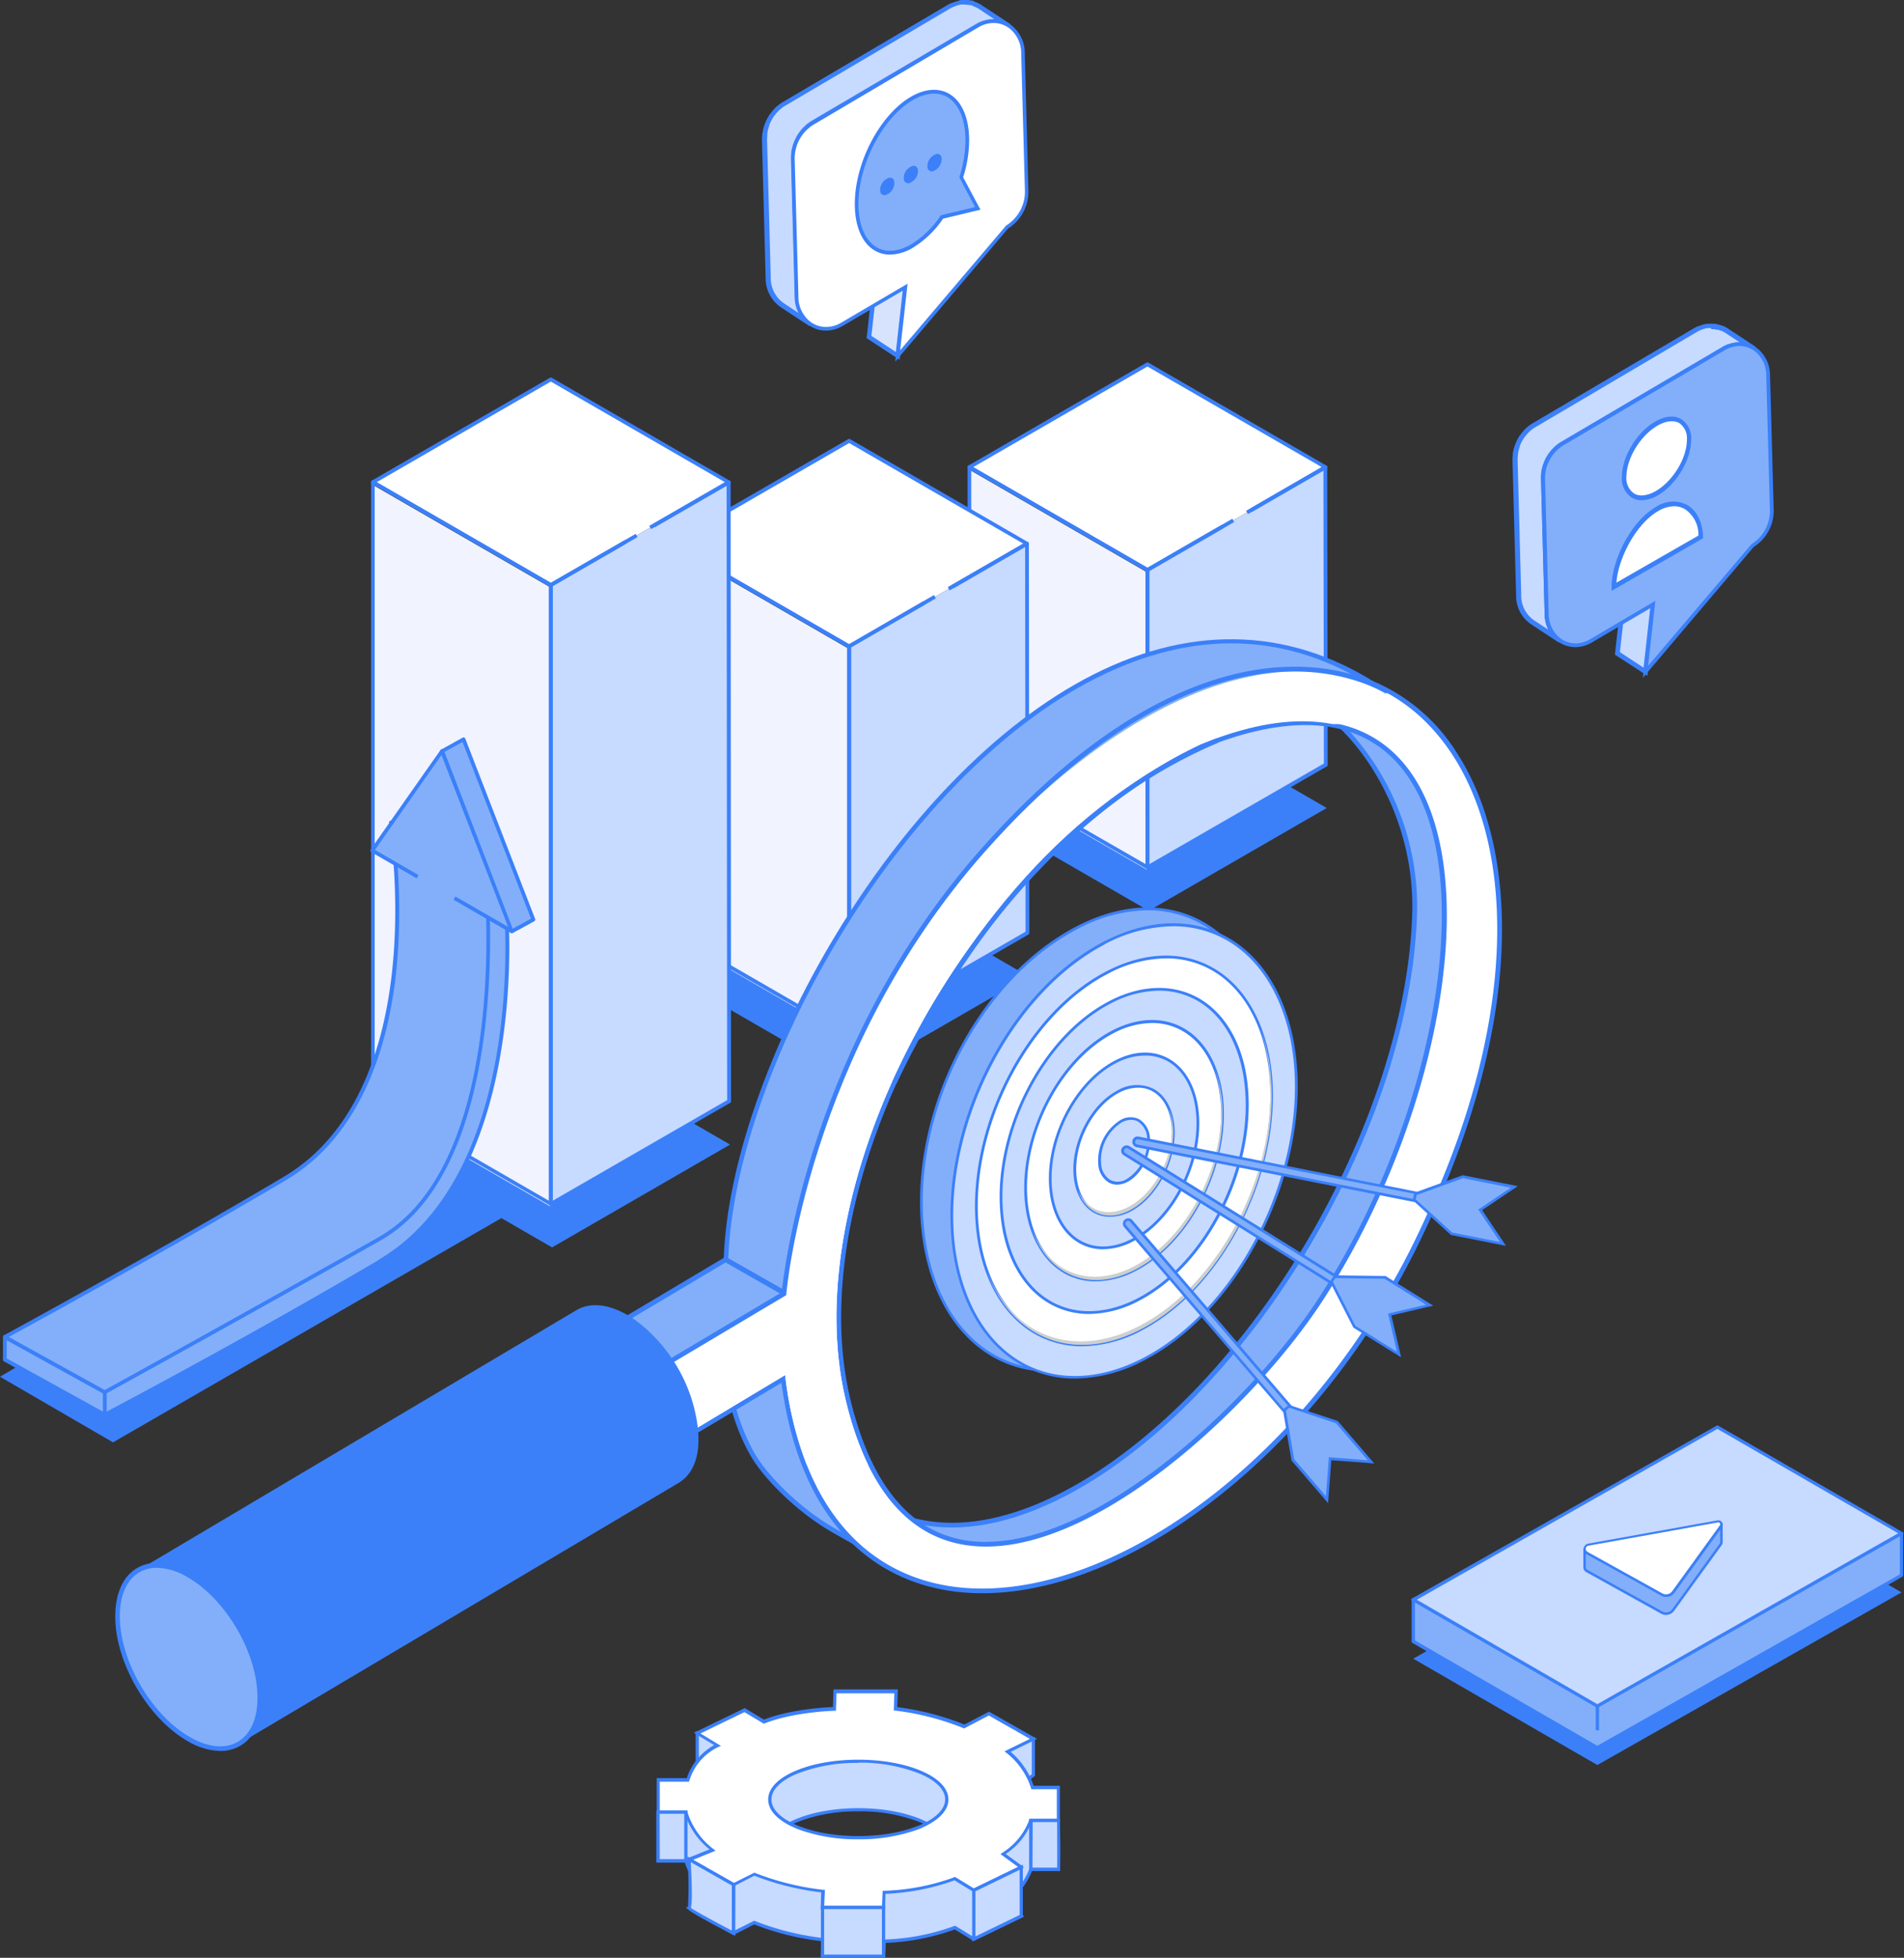<svg xmlns="http://www.w3.org/2000/svg" viewBox="0 0 366.58 376.81"><rect x="0" y="0" width="366.58" height="376.81" fill="#333333" stroke="none"/><defs><style>.cls-1{isolation:isolate;}.cls-2{fill:#c7daff;}.cls-3{fill:#3b80f9;}.cls-4{fill:#fff;}.cls-5{fill:#83affa;}.cls-6{fill:#d7e3fd;}.cls-7{fill:#f1f3ff;}.cls-8{mix-blend-mode:multiply;}.cls-9{fill:#cccfd0;}</style></defs><g class="cls-1"><g id="Слой_2" data-name="Слой 2"><g id="Layer_1" data-name="Layer 1"><path class="cls-2" d="M131.5,348.31l-4.78,3.58v6.24l5.33,0a14.54,14.54,0,0,0,5.12,7.27l-4.48,1.8,8.56,4.86,4-2a52.39,52.39,0,0,0,13.25,3.28l-.11,3.18h11.75l.13-2.9A43.37,43.37,0,0,0,183.86,371l3.62,2.22,9.14-4.44-3.46-2.52a13.06,13.06,0,0,0,5.29-6.47h5.33v-6.34l-4.62-3c-.47-1.74-2.38-1.71-5.18-3.91l5-2.44-8.57-4.87-4.73,2.47a51.31,51.31,0,0,0-13.26-3.42l.12-3.37H160.75l-.11,3.37s-7.9.2-13.61,2.48l-3.69-2.21-9.13,4.44,3.9,2.36C136.68,345.85,132.63,344.51,131.5,348.31Zm21.71,2.16c6.64-2.88,17.43-2.88,24.09,0s6.65,7.53,0,10.39c-.26.12-.52.23-.79.33-6.44,2.45-16.13,2.45-22.56,0a6.74,6.74,0,0,1-.74-.3C146.55,358,146.55,353.34,153.21,350.47Z"/><path class="cls-3" d="M170.41,376.81H158l.11-3.22a51.61,51.61,0,0,1-12.91-3.21l-4,2.06L132,367.17l4.6-1.85a14.83,14.83,0,0,1-4.76-6.85l-5.4,0v-6.71l4.83-3.61c.9-2.87,3.49-2.93,5.21-3,.29,0,.56,0,.8,0l-3.69-2.23,9.8-4.77,3.69,2.22c5.07-2,11.79-2.37,13.29-2.43l.11-3.39h12.39l-.12,3.41a52.31,52.31,0,0,1,12.93,3.35l4.74-2.48,9.24,5.25-5.06,2.48a19.28,19.28,0,0,0,2.51,1.52c1.16.61,2,1.06,2.34,2.13l4.67,3.08v6.81h-5.43a13,13,0,0,1-5,6.17l3.53,2.56-9.75,4.74-3.64-2.22a44.49,44.49,0,0,1-13.29,2.59Zm-11.73-.62h11.13l.13-2.9h.3a42.86,42.86,0,0,0,13.5-2.61l.14-.06,3.62,2.21L196,368.7l-3.39-2.47L193,366a12.76,12.76,0,0,0,5.18-6.33l.08-.2h5.23v-5.86l-4.58-3,0-.12c-.24-.9-.93-1.26-2.07-1.86a19.15,19.15,0,0,1-3-1.88l-.39-.31,4.89-2.4-7.91-4.5-4.7,2.46-.14-.06a51.47,51.47,0,0,0-13.18-3.39l-.28,0,.11-3.33H161.06l-.12,3.36h-.3c-.07,0-7.85.2-13.5,2.46l-.14,0-3.67-2.2L134.86,343l3.95,2.39-.58.23a5.57,5.57,0,0,1-1.77.21c-1.74,0-3.91.08-4.66,2.62l0,.1L127,352v5.78l5.26,0,.06.23a14.31,14.31,0,0,0,5,7.11l.41.33-4.37,1.76,7.85,4.46,4-2,.13.05A51.88,51.88,0,0,0,158.5,373l.29,0Zm6.58-12.86a32.8,32.8,0,0,1-11.42-1.87c-.25-.09-.51-.2-.76-.31-3.34-1.44-5.18-3.39-5.18-5.48s1.84-4.05,5.18-5.48c6.71-2.91,17.63-2.91,24.35,0,3.33,1.43,5.17,3.38,5.17,5.48s-1.84,4-5.17,5.48c-.27.12-.54.23-.82.33A33,33,0,0,1,165.26,363.33Zm0-14.71a31.18,31.18,0,0,0-11.92,2.14h0c-3.1,1.33-4.8,3.08-4.8,4.91s1.7,3.57,4.8,4.91c.24.1.48.21.72.29,6.36,2.45,16,2.45,22.35,0,.26-.09.52-.2.78-.31,3.09-1.34,4.79-3.08,4.79-4.91s-1.7-3.58-4.79-4.91A31.23,31.23,0,0,0,165.25,348.62Z"/><polygon class="cls-2" points="198.96 334.65 198.96 341.63 197.25 342.92 190.73 338.79 192.05 334.98 198.96 334.65 198.96 334.65"/><path class="cls-3" d="M197.27,343.3l-6.92-4.38,1.48-4.24,7.44-.36v7.47Zm-6.17-4.64,6.14,3.88,1.41-1.06V335l-6.37.31Z"/><polygon class="cls-2" points="134.24 333.54 134.24 340.52 135.95 341.82 142.48 337.68 141.15 333.87 134.24 333.54 134.24 333.54"/><path class="cls-3" d="M135.93,342.2l-2-1.52v-7.47l7.45.36,1.47,4.24Zm-1.38-1.83,1.41,1.07,6.14-3.89-1.17-3.38-6.38-.3Z"/><path class="cls-4" d="M132.43,342.53l-5.71,0v6.24l5.33,0a14.54,14.54,0,0,0,5.12,7.27l-4.48,1.8,8.56,4.87,4-2a52.39,52.39,0,0,0,13.25,3.28l-.11,3.18h11.75l.13-2.9a43.37,43.37,0,0,0,13.62-2.63l3.62,2.22,9.14-4.44-3.46-2.52a13.06,13.06,0,0,0,5.29-6.47h5.33v-6.33l-5,0a14.32,14.32,0,0,0-4.82-6.92l5-2.44-8.57-4.87-4.73,2.47a51.31,51.31,0,0,0-13.26-3.42l.12-3.37H160.75l-.11,3.37s-7.9.2-13.61,2.48l-3.69-2.21-9.13,4.43,3.9,2.37A10.94,10.94,0,0,0,132.43,342.53Zm20.78-1.44c6.64-2.87,17.43-2.87,24.09,0s6.65,7.53,0,10.4c-.26.11-.52.22-.79.31-6.44,2.46-16.13,2.46-22.56,0-.25-.09-.5-.2-.74-.3C146.55,348.62,146.55,344,153.21,341.09Z"/><path class="cls-3" d="M170.41,367.43H158l.11-3.22A51.61,51.61,0,0,1,145.24,361l-4,2.06L132,357.79l4.6-1.85a14.83,14.83,0,0,1-4.76-6.85l-5.4,0v-6.87l5.79,0a11.34,11.34,0,0,1,5.26-6.35l-3.9-2.36,9.8-4.76,3.69,2.22c5.07-2,11.79-2.37,13.29-2.43l.11-3.39h12.39l-.12,3.41a52.52,52.52,0,0,1,12.93,3.35l4.74-2.48,9.24,5.25-5.07,2.49A14.48,14.48,0,0,1,199,343.7l5.06,0v6.95h-5.43a13,13,0,0,1-5,6.17l3.53,2.57-9.75,4.73-3.64-2.22a44.42,44.42,0,0,1-13.29,2.59Zm-11.73-.62h11.13l.13-2.9h.3a43.15,43.15,0,0,0,13.5-2.61l.14-.06,3.62,2.21,8.51-4.13-3.39-2.47.36-.25a12.76,12.76,0,0,0,5.18-6.33l.08-.2h5.23v-5.71l-4.91,0-.06-.23a14.11,14.11,0,0,0-4.71-6.75l-.39-.31,4.89-2.4-7.91-4.5-4.7,2.46-.14,0a51,51,0,0,0-13.18-3.4l-.28,0,.11-3.33H161.06l-.12,3.36h-.3c-.07,0-7.85.21-13.5,2.46l-.14,0-3.67-2.2-8.47,4.11,3.95,2.4-.58.23a10.63,10.63,0,0,0-5.5,6.43l-.07.22-5.63,0v5.62l5.26,0,.06.23a14.31,14.31,0,0,0,5,7.11l.41.33-4.37,1.76,7.85,4.46,4-2,.13.05a51.88,51.88,0,0,0,13.16,3.26l.29,0ZM165.25,354a32.78,32.78,0,0,1-11.41-1.87c-.25-.09-.51-.2-.76-.31-3.34-1.44-5.18-3.38-5.18-5.48s1.84-4.05,5.18-5.48h0c6.71-2.91,17.63-2.91,24.35,0,3.33,1.43,5.17,3.38,5.17,5.48s-1.84,4-5.17,5.48c-.27.12-.54.23-.82.33A33,33,0,0,1,165.25,354Zm0-14.7a31.18,31.18,0,0,0-11.92,2.13h0c-3.1,1.33-4.8,3.08-4.8,4.91s1.7,3.58,4.8,4.91c.24.1.48.21.72.29,6.37,2.45,16,2.45,22.35,0,.27-.09.52-.2.78-.31,3.09-1.33,4.79-3.08,4.79-4.91s-1.7-3.58-4.79-4.91A31.23,31.23,0,0,0,165.25,339.25Z"/><polygon class="cls-2" points="170.11 367.12 170.11 376.5 158.36 376.5 158.36 367.12 170.11 367.12 170.11 367.12"/><path class="cls-3" d="M170.42,376.81H158.05v-10h12.37Zm-11.75-.62H169.8v-8.76H158.67Z"/><polygon class="cls-2" points="126.72 348.75 126.72 358.13 132.05 358.13 132.05 348.77 126.72 348.75 126.72 348.75"/><path class="cls-3" d="M132.36,358.44h-6v-10l6,0Zm-5.33-.62h4.71v-8.74H127Z"/><path class="cls-2" d="M141.25,362.71v9.37s-9-4.68-8.56-4.86,0-9.38,0-9.38l8.56,4.87Z"/><path class="cls-3" d="M141.56,372.6l-.45-.24c-8.78-4.56-8.76-4.89-8.75-5.14V367l.1,0a74.07,74.07,0,0,0-.09-9.12l0-.57,9.21,5.23ZM133,367.18c.76.59,5,2.87,7.9,4.39v-8.68l-7.91-4.5C133.32,364.61,133.21,366.54,133,367.18Zm-.47-.25h0Z"/><polygon class="cls-2" points="187.48 363.81 187.48 373.19 196.62 368.75 196.62 359.37 187.48 363.81 187.48 363.81"/><path class="cls-3" d="M187.17,373.69V363.61l9.76-4.74V369Zm.63-9.69v8.69l8.51-4.13v-8.69Z"/><path class="cls-2" d="M203.78,350.38s.15,9.38,0,9.38h-5.33v-9.38Z"/><path class="cls-3" d="M203.78,360.07h-5.64v-10h5.94v.31c.15,9.36,0,9.48-.09,9.6l-.09.09Zm-5-.62h4.75c.05-1.1,0-5.68,0-8.76h-4.71Z"/><polygon class="cls-2" points="318.26 116.31 316.81 129.29 311.4 125.73 312.86 112.75 318.26 116.31"/><path class="cls-3" d="M317.18,130.07,310.92,126l1.57-14,6.25,4.12Zm-5.3-4.56,4.56,3,1.34-12-4.56-3Z"/><path class="cls-2" d="M291.75,87.38c0-.22.07-.43.12-.64a3,3,0,0,1,.08-.32,5,5,0,0,1,.2-.62c0-.09.06-.18.1-.27a7.28,7.28,0,0,1,.37-.8.08.08,0,0,0,0,0c.15-.27.32-.53.49-.78l.18-.22c.13-.17.27-.34.41-.49l.21-.23.18-.19.39-.34.07,0c.17-.14.35-.27.52-.39l.27-.16,31.08-18.29a6.75,6.75,0,0,1,.65-.34l.05,0,.45-.18h0a4.42,4.42,0,0,1,.48-.15h0a4.84,4.84,0,0,1,.64-.13l.39,0h0a3.87,3.87,0,0,1,.68,0H330a4.94,4.94,0,0,1,.67.12h0a5.25,5.25,0,0,1,.82.27l0,0a6.55,6.55,0,0,1,.78.42l5.4,3.56a5.86,5.86,0,0,0-.78-.42h0a5,5,0,0,0-.82-.28l0,0c-.23,0-.45-.08-.67-.11h-.15a5.12,5.12,0,0,0-.68,0l-.43,0-.64.12-.52.15,0,0-.49.2a5.75,5.75,0,0,0-.65.34L300.77,85.4a6.3,6.3,0,0,0-.8.55.34.34,0,0,0-.06.06,6.91,6.91,0,0,0-.57.51l-.22.24c-.14.15-.28.32-.41.49l-.17.22a6.36,6.36,0,0,0-.49.78s0,0,0,0a7.28,7.28,0,0,0-.37.8l-.11.27c-.07.2-.14.41-.19.61s-.06.22-.09.32-.08.43-.12.65,0,.19,0,.29a7.3,7.3,0,0,0-.05.94l.7,25.93a6.2,6.2,0,0,0,2.64,5.22l-5.4-3.56a6.21,6.21,0,0,1-2.65-5.22l-.7-25.93a7.3,7.3,0,0,1,.06-.94A1.35,1.35,0,0,1,291.75,87.38Z"/><path class="cls-3" d="M300.16,123.69l-5.41-3.56a6.61,6.61,0,0,1-2.85-5.59l-.7-25.92a8.26,8.26,0,0,1,.06-1c0-.1,0-.21,0-.32s.08-.45.13-.67.05-.22.08-.33a5.67,5.67,0,0,1,.22-.66,2.66,2.66,0,0,1,.11-.3c.11-.27.24-.55.38-.82a9.22,9.22,0,0,1,.54-.86l.18-.24c.15-.19.29-.36.44-.53l.41-.43c.1-.1.2-.17.29-.25l.23-.19a4.55,4.55,0,0,1,.53-.39l.3-.18,31.07-18.29a5.81,5.81,0,0,1,.7-.36l.13,0,.4-.17.56-.17c.27-.06.5-.11.74-.14l.39,0a4.33,4.33,0,0,1,.82,0h.14q.36,0,.69.12l.06,0,.32.09a4.05,4.05,0,0,1,.59.21l.1,0a5.19,5.19,0,0,1,.77.42L338,66.73h0l-.5.76a4.9,4.9,0,0,0-.71-.39,4.66,4.66,0,0,0-.77-.26l-.13-.06a4.61,4.61,0,0,1-.52-.06h-.14a4.26,4.26,0,0,0-.62,0c-.13,0-.26,0-.39,0a4.08,4.08,0,0,0-.59.11l-.41.12-.1,0a3.8,3.8,0,0,0-.47.18,5.71,5.71,0,0,0-.6.31L301,85.79a5.5,5.5,0,0,0-.75.51,6.4,6.4,0,0,0-.58.54,1.77,1.77,0,0,0-.2.21,5.65,5.65,0,0,0-.4.48,1.56,1.56,0,0,0-.16.2,6.34,6.34,0,0,0-.46.73l0,.06a7,7,0,0,0-.35.74l-.06.16a5.73,5.73,0,0,0-.22.68c0,.11-.05.2-.08.3s-.08.4-.11.61l0,.28a8.14,8.14,0,0,0-.05.87l.7,25.92a5.77,5.77,0,0,0,2.44,4.86Zm29.28-60.55h-.2a3.66,3.66,0,0,0-.39,0,4.08,4.08,0,0,0-.59.11,5,5,0,0,0-.49.15l-.44.17a6.67,6.67,0,0,0-.66.34L295.32,82.39c-.14.1-.31.22-.47.35l-.19.16-.24.21-.37.39-.39.47-.17.22a6.69,6.69,0,0,0-.45.71,7.89,7.89,0,0,0-.37.8c0,.06,0,.1-.06.14l0,.12q-.1.29-.18.57c0,.11-.06.21-.08.31a6,6,0,0,0-.11.61h0a2.13,2.13,0,0,0,0,.25,5.32,5.32,0,0,0-.05.89l.69,25.92a5.76,5.76,0,0,0,2.45,4.86l2.75,1.81a7.3,7.3,0,0,1-.69-3.09l-.7-25.92a6.63,6.63,0,0,1,.05-1l0-.3c0-.24.08-.47.13-.68l.09-.36c.06-.2.13-.42.21-.64s.08-.23.11-.29a7.89,7.89,0,0,1,.39-.84l0,0a8.48,8.48,0,0,1,.51-.81l.19-.24a5.4,5.4,0,0,1,.43-.52l.19-.2a6.65,6.65,0,0,1,.64-.59l.1-.09a6.53,6.53,0,0,1,.82-.56l31.08-18.29a5.64,5.64,0,0,1,.69-.36,3.69,3.69,0,0,1,.42-.17h0l.12,0a5.55,5.55,0,0,1,.59-.18c.23,0,.46-.1.69-.13l.45,0H335l-2.83-1.86a4.44,4.44,0,0,0-.71-.38l-.08,0a5.08,5.08,0,0,0-.69-.23h-.45v-.09l-.22,0h-.55Z"/><path class="cls-5" d="M300.77,85.4l31.08-18.29a6.11,6.11,0,0,1,2.34-.83c3.25-.41,6.18,2.13,6.24,6l.7,25.92a7.85,7.85,0,0,1-3.72,6.77l-20.6,24.27,1.45-13-11.92,7a6.13,6.13,0,0,1-2.35.82c-3.24.41-6.18-2.13-6.23-6l-.7-25.93A7.82,7.82,0,0,1,300.77,85.4Z"/><path class="cls-3" d="M316.31,130.44,317.82,117l-11.3,6.63a6.46,6.46,0,0,1-2.49.87,5.59,5.59,0,0,1-4.44-1.35,6.68,6.68,0,0,1-2.2-5.05l-.7-25.92a8.21,8.21,0,0,1,3.89-7.1l31.08-18.29a6.57,6.57,0,0,1,2.49-.87,5.6,5.6,0,0,1,4.45,1.35,6.68,6.68,0,0,1,2.19,5l.7,25.92a8.2,8.2,0,0,1-3.84,7.07Zm2.4-14.81-1.4,12.51,19.92-23.43a7.47,7.47,0,0,0,3.53-6.46l-.7-25.91a5.94,5.94,0,0,0-1.94-4.52,4.9,4.9,0,0,0-3.88-1.18,5.93,5.93,0,0,0-2.21.78L301,85.71a7.46,7.46,0,0,0-3.53,6.45l.7,25.93a6,6,0,0,0,1.95,4.51,4.88,4.88,0,0,0,3.87,1.18,5.81,5.81,0,0,0,2.21-.78Z"/><path class="cls-4" d="M318.9,81.53c-3.44,2-6.21,6.58-6.18,10.28s2.84,5.1,6.29,3.12,6.21-6.58,6.18-10.29S322.35,79.56,318.9,81.53Z"/><path class="cls-3" d="M316.06,96.28a3.7,3.7,0,0,1-1.86-.47,4.4,4.4,0,0,1-1.94-4c0-3.84,2.85-8.63,6.41-10.67h0c1.89-1.09,3.68-1.26,5-.49a4.37,4.37,0,0,1,1.93,4c0,3.84-2.85,8.63-6.41,10.68A6.44,6.44,0,0,1,316.06,96.28Zm3.07-14.36h0c-3.31,1.9-6,6.34-6,9.88A3.52,3.52,0,0,0,314.65,95c1,.6,2.55.42,4.13-.48,3.31-1.91,6-6.34,6-9.89a3.51,3.51,0,0,0-1.48-3.21C322.21,80.84,320.71,81,319.13,81.92Z"/><path class="cls-4" d="M319.05,98c-4.62,2.65-8.36,10-8.32,15l16.72-9.6C327.42,98.38,323.67,95.3,319.05,98Z"/><path class="cls-3" d="M310.28,113.72v-.78c0-4.93,3.61-12.55,8.55-15.38h0a5.9,5.9,0,0,1,6-.38c1.89,1.09,3,3.38,3.06,6.15v.27Zm12.07-16.29a6.18,6.18,0,0,0-3.07.92h0c-4.35,2.48-7.74,9.19-8.07,13.79L327,103.08A5.92,5.92,0,0,0,324.41,98,4.12,4.12,0,0,0,322.35,97.43Z"/><polygon class="cls-6" points="174.32 55.23 172.84 68.49 167.31 64.86 168.8 51.6 174.32 55.23"/><path class="cls-3" d="M173.19,69.24l-6.34-4.16,1.59-14.23L174.78,55Zm-5.42-4.6,4.71,3.1,1.38-12.29-4.71-3.1Z"/><path class="cls-2" d="M147.23,25.67a5.09,5.09,0,0,1,.12-.66c0-.11.05-.21.08-.32a5.81,5.81,0,0,1,.21-.63,2.31,2.31,0,0,1,.1-.28,7.49,7.49,0,0,1,.38-.81.08.08,0,0,1,0,0,7,7,0,0,1,.5-.79l.18-.23q.19-.25.42-.51l.22-.23.18-.19.39-.34.07-.05c.18-.15.36-.28.54-.41l.28-.16L182.68,1.32c.22-.13.43-.24.66-.35l0,0a4.37,4.37,0,0,1,.46-.18h0a4.13,4.13,0,0,1,.5-.15h0a5.13,5.13,0,0,1,.66-.13l.4,0h0a4.07,4.07,0,0,1,.7,0h.15a5.35,5.35,0,0,1,.68.11,0,0,0,0,1,0,0h0a4.87,4.87,0,0,1,.84.28h0a5.05,5.05,0,0,1,.79.43L194.26,5a5.05,5.05,0,0,0-.79-.43l0,0a5.91,5.91,0,0,0-.84-.28h0a5.39,5.39,0,0,0-.68-.12h-.15a5.3,5.3,0,0,0-.69,0l-.44,0q-.33,0-.66.12l-.54.16,0,0a5.38,5.38,0,0,0-.51.2,6.89,6.89,0,0,0-.66.34l-31.76,18.7a6.26,6.26,0,0,0-.82.56l-.06.05c-.2.17-.39.34-.58.53l-.22.24a5.17,5.17,0,0,0-.42.51l-.17.22a8.33,8.33,0,0,0-.51.8l0,0c-.14.26-.26.53-.38.81,0,.1-.07.19-.1.28a5.1,5.1,0,0,0-.2.63c0,.11-.06.22-.09.33a6.45,6.45,0,0,0-.12.66c0,.09,0,.19-.05.29,0,.32,0,.64,0,1l.72,26.5a6.34,6.34,0,0,0,2.7,5.33l-5.52-3.64a6.29,6.29,0,0,1-2.71-5.33l-.71-26.49a7.52,7.52,0,0,1,.05-1A2.68,2.68,0,0,1,147.23,25.67Z"/><path class="cls-3" d="M155.83,62.75l-5.52-3.63a6.75,6.75,0,0,1-2.9-5.69l-.71-26.49a6.84,6.84,0,0,1,.05-1c0-.1,0-.21.05-.32l.43.07-.43-.07a5.58,5.58,0,0,1,.13-.69,3.38,3.38,0,0,1,.08-.34c.06-.22.14-.44.22-.67a2.24,2.24,0,0,1,.12-.3,7.78,7.78,0,0,1,.38-.84l.06-.09a9,9,0,0,1,.49-.79l.19-.24c.15-.19.29-.37.44-.54l.43-.44a3.4,3.4,0,0,1,.29-.26l.24-.19a6.62,6.62,0,0,1,.53-.4l.3-.18L182.46.94a5.26,5.26,0,0,1,.71-.36l.11,0a4.29,4.29,0,0,1,.43-.17,5.7,5.7,0,0,1,.56-.17A6.34,6.34,0,0,1,185,0a2.86,2.86,0,0,1,.42,0,5.25,5.25,0,0,1,.8,0h.15c.24,0,.46.07.69.12h.38V.26a5.64,5.64,0,0,1,.62.21l.1.06A5,5,0,0,1,189,1l5.52,3.63-.48.73a4.68,4.68,0,0,0-.73-.4,4.56,4.56,0,0,0-.79-.26l-.09,0a5.86,5.86,0,0,0-.58-.1h-.14c-.21,0-.42,0-.64,0l-.4,0q-.3,0-.6.12a3.45,3.45,0,0,0-.43.12l-.1,0L189,5c-.2.09-.41.19-.62.31L156.66,24a6.86,6.86,0,0,0-.76.53c-.25.21-.43.37-.61.55l-.2.21-.41.49-.16.21a7.25,7.25,0,0,0-.47.75l0,.07a8.21,8.21,0,0,0-.35.75l-.1.27c-.07.19-.13.39-.18.58s-.06.22-.09.32-.08.41-.11.62l-.05.29a8.72,8.72,0,0,0,0,.9l.72,26.49a5.9,5.9,0,0,0,2.51,5ZM185.74.87h-.21l-.4,0q-.3,0-.6.12c-.21.05-.36.1-.51.15l-.45.18a7.17,7.17,0,0,0-.68.34l-32,18.86c-.15.1-.32.23-.48.36l-.19.16-.25.21-.39.41q-.2.22-.39.48l-.18.22a7.24,7.24,0,0,0-.45.74,7.41,7.41,0,0,0-.39.81,1.66,1.66,0,0,0-.06.16l0,.11a5.8,5.8,0,0,0-.19.59c0,.11-.06.21-.08.31s-.08.42-.11.63v0c0,.08,0,.16,0,.24,0,.31-.05.61-.05.92l.71,26.49a5.89,5.89,0,0,0,2.52,5l2.89,1.91a7.64,7.64,0,0,1-.75-3.24l-.71-26.49a8.71,8.71,0,0,1,.05-1l0-.3c0-.24.08-.48.13-.7a2.7,2.7,0,0,1,.09-.36c.06-.21.13-.43.21-.65s.08-.23.11-.3c.12-.28.25-.57.4-.85l0-.06a7.67,7.67,0,0,1,.53-.82c.05-.08.12-.17.18-.25s.29-.36.45-.53l.16-.17a9,9,0,0,1,.67-.63l.11-.09a7.14,7.14,0,0,1,.83-.57L188,4.58a6.61,6.61,0,0,1,.7-.36l.44-.18h0l.12,0a5.55,5.55,0,0,1,.59-.18c.24-.05.47-.1.71-.13l.46,0h.47l-3-2a5.54,5.54,0,0,0-.73-.39l-.09,0A4.1,4.1,0,0,0,187,1h-.43V.93l-.25,0h-.14Z"/><path class="cls-4" d="M156.44,23.65,188.2,5a6.4,6.4,0,0,1,2.4-.84c3.31-.42,6.31,2.18,6.37,6.18l.71,26.49a8,8,0,0,1-3.79,6.92L172.83,68.49l1.49-13.26-12.19,7.16a6.17,6.17,0,0,1-2.4.84c-3.31.42-6.31-2.17-6.36-6.17l-.72-26.5A8,8,0,0,1,156.44,23.65Z"/><path class="cls-3" d="M172.36,69.6l1.53-13.71-11.58,6.8a6.57,6.57,0,0,1-2.53.89,5.68,5.68,0,0,1-4.53-1.38A6.77,6.77,0,0,1,153,57.06l-.72-26.49a8.34,8.34,0,0,1,4-7.23L188,4.65a6.68,6.68,0,0,1,2.53-.89,5.71,5.71,0,0,1,4.53,1.38,6.79,6.79,0,0,1,2.24,5.14L198,36.77a8.36,8.36,0,0,1-3.91,7.2Zm2.38-15-1.43,12.81,20.4-24a7.67,7.67,0,0,0,3.62-6.62l-.72-26.48a6.1,6.1,0,0,0-2-4.63,5,5,0,0,0-4-1.21,5.8,5.8,0,0,0-2.26.8L156.62,24A7.63,7.63,0,0,0,153,30.56l.72,26.49a6.1,6.1,0,0,0,2,4.63,5,5,0,0,0,4,1.2,5.67,5.67,0,0,0,2.26-.79Z"/><path class="cls-5" d="M175.62,18.94c5.88-3.38,10.64.25,10.62,8.11a24,24,0,0,1-1.17,7.11l3.17,6-6.89,1.66a18.89,18.89,0,0,1-5.79,5.62c-5.89,3.37-10.64-.26-10.63-8.12S169.73,22.31,175.62,18.94Z"/><path class="cls-3" d="M171.35,49a5.77,5.77,0,0,1-2.92-.77c-2.46-1.43-3.86-4.69-3.85-9,0-8,4.89-17.21,10.86-20.64h0c2.67-1.53,5.27-1.72,7.31-.53,2.45,1.42,3.85,4.68,3.84,9a24,24,0,0,1-1.15,7.07l3.33,6.23-7.2,1.73a19.12,19.12,0,0,1-5.84,5.61A8.87,8.87,0,0,1,171.35,49Zm4.44-29.76h0c-5.78,3.32-10.49,12.3-10.51,20,0,4,1.27,7.06,3.5,8.35,1.81,1.05,4.16.86,6.6-.54a18.31,18.31,0,0,0,5.68-5.51l.08-.11,6.58-1.58-3-5.69,0-.14a23.3,23.3,0,0,0,1.16-7c0-4-1.27-7-3.5-8.35C180.58,17.65,178.23,17.84,175.79,19.24Z"/><path class="cls-3" d="M169.45,36.64a.87.87,0,0,0,.92.93,2.42,2.42,0,0,0,1.75-1.81c.25-.93-.13-1.62-.84-1.56A2.46,2.46,0,0,0,169.45,36.64Z"/><path class="cls-3" d="M174,34.34a.89.89,0,0,0,.92.94,2.42,2.42,0,0,0,1.75-1.81c.25-.93-.13-1.63-.84-1.56A2.45,2.45,0,0,0,174,34.34Z"/><path class="cls-3" d="M178.55,32.05a.89.89,0,0,0,.92.94,2.42,2.42,0,0,0,1.75-1.81c.26-.93-.13-1.63-.84-1.56A2.47,2.47,0,0,0,178.55,32.05Z"/><polygon class="cls-3" points="366.1 306.48 307.54 339.7 272.1 319.24 330.66 286.02 366.1 306.48"/><polygon class="cls-5" points="366.1 295.13 366.1 303.18 307.54 336.4 272.1 315.94 272.1 307.89 330.66 282.72 366.1 295.13"/><polygon class="cls-5" points="307.6 336.4 272.1 315.94 272.1 307.89 307.54 328.35 307.6 336.4"/><path class="cls-3" d="M271.78,307.89v8.05a.32.32,0,0,0,.16.27l35.44,20.46a.33.33,0,0,0,.16.05.3.3,0,0,0,.16-.05l58.56-33.21a.32.32,0,0,0,.16-.28v-8a.32.32,0,0,0-.21-.3l-35.44-12.42a.37.37,0,0,0-.21,0L272,307.59A.31.31,0,0,0,271.78,307.89Zm.64.22,58.24-25.05,35.13,12.3V303l-58.25,33-35.12-20.28Z"/><polygon class="cls-2" points="366.1 295.13 307.54 328.35 272.1 307.89 330.66 274.67 366.1 295.13"/><path class="cls-3" d="M307.54,328.63l-.12-.07-35.8-20.67,59-33.49.12.07,35.8,20.67Zm-35-20.74,35,20.19,58.08-32.95-35-20.18Z"/><path class="cls-3" d="M271.78,307.89a.3.3,0,0,0,.16.27l35.44,20.47a.47.47,0,0,0,.16,0,.42.42,0,0,0,.16,0l58.56-33.22a.32.32,0,0,0,.16-.27.32.32,0,0,0-.16-.28L330.82,274.4a.31.31,0,0,0-.32,0l-58.56,33.21A.33.33,0,0,0,271.78,307.89Zm1,0L330.66,275l34.81,20.1L307.54,328Z"/><rect class="cls-3" x="307.23" y="328.03" width="0.63" height="5"/><path class="cls-5" d="M331.42,296.74v-3.32l-26.35,4.79v3.3h0a.84.84,0,0,0,.44.84l14.41,8a1.71,1.71,0,0,0,2.22-.5l9.17-12.66A.59.59,0,0,0,331.42,296.74Z"/><path class="cls-3" d="M320.76,310.82a1.87,1.87,0,0,1-.94-.25l-14.42-8a1.09,1.09,0,0,1-.56-1V298l26.83-4.87v3.67a.88.88,0,0,1-.16.54L322.34,310A1.93,1.93,0,0,1,320.76,310.82Zm-15.44-9.45h0v.17a.59.59,0,0,0,.31.6l14.42,8a1.47,1.47,0,0,0,1.91-.43l9.16-12.66a.29.29,0,0,0,.06-.28l0-.12,0,0V293.7l-25.87,4.71Z"/><path class="cls-4" d="M305.52,298.88l14.41,8a1.71,1.71,0,0,0,2.22-.49l9.17-12.66a.61.61,0,0,0-.6-.95l-24.94,4.48A.87.87,0,0,0,305.52,298.88Z"/><path class="cls-3" d="M320.76,307.35a1.87,1.87,0,0,1-.94-.25l-14.42-8a1.1,1.1,0,0,1,.34-2l24.94-4.48a.81.81,0,0,1,.86.38.83.83,0,0,1,0,.94l-9.17,12.66A2,2,0,0,1,320.76,307.35Zm-15.13-8.68,14.42,8a1.47,1.47,0,0,0,1.91-.43l9.16-12.66a.36.36,0,0,0-.36-.57l-24.93,4.48a.62.62,0,0,0-.2,1.16Z"/><polygon class="cls-3" points="140.56 220.29 106.29 200.51 72.02 220.29 74.15 221.53 0 264.97 21.76 277.6 96.53 234.44 106.29 240.08 140.56 220.29"/><polygon class="cls-3" points="186.9 155.51 221.17 175.29 255.44 155.51 221.17 135.72 186.9 155.51"/><polygon class="cls-4" points="186.66 89.91 220.93 109.69 255.19 89.91 220.93 70.12 186.66 89.91"/><polygon class="cls-2" points="220.93 109.69 220.92 166.94 255.25 147.16 255.17 89.92 220.93 109.69"/><polygon class="cls-7" points="186.54 147.61 220.81 167.39 220.81 110.14 186.54 90.35 186.54 147.61"/><path class="cls-3" d="M221.11,69.8a.4.4,0,0,0-.37,0L186.47,89.59a.35.35,0,0,0-.18.31.38.38,0,0,0,.18.32L220.74,110a.31.31,0,0,0,.18,0,.32.32,0,0,0,.19,0l14.51-8.38-.36-.63-14.34,8.28L187.38,89.9l33.54-19.36L254.47,89.9l-13.8,8,.36.63,14.35-8.28a.38.38,0,0,0,.18-.32.35.35,0,0,0-.18-.31Z"/><path class="cls-3" d="M255.35,89.6a.38.38,0,0,0-.36,0l-15.08,8.71.36.63,14.53-8.4.09,56.41-33.6,19.36V109.9l16.33-9.43-.36-.63-16.52,9.54a.35.35,0,0,0-.18.31v57.25a.35.35,0,0,0,.18.31.31.31,0,0,0,.18.05.34.34,0,0,0,.18,0l34.34-19.79a.35.35,0,0,0,.18-.31l-.09-57.25A.35.35,0,0,0,255.35,89.6Z"/><path class="cls-3" d="M186.83,89.59a.33.33,0,0,0-.36,0,.35.35,0,0,0-.18.31v57.25a.38.38,0,0,0,.18.32l34.27,19.78a.31.31,0,0,0,.18.05.27.27,0,0,0,.18-.05.34.34,0,0,0,.19-.31V109.69a.37.37,0,0,0-.19-.32Zm33.73,76.72L187,147V90.53l33.54,19.37Z"/><polygon class="cls-3" points="129.46 187.9 163.73 207.69 198 187.9 163.73 168.12 129.46 187.9"/><polygon class="cls-4" points="129.22 104.62 163.49 124.4 197.76 104.62 163.49 84.83 129.22 104.62"/><polygon class="cls-2" points="163.49 124.4 163.48 199.33 197.82 179.55 197.73 104.63 163.49 124.4"/><polygon class="cls-7" points="129.1 180 163.37 199.78 163.37 124.85 129.1 105.07 129.1 180"/><path class="cls-3" d="M163.67,84.52a.33.33,0,0,0-.36,0L129,104.3a.37.37,0,0,0-.19.32.34.34,0,0,0,.19.31l34.27,19.79a.35.35,0,0,0,.18,0,.41.41,0,0,0,.18,0l14.51-8.38-.36-.63L163.49,124l-33.55-19.36,33.55-19.37L197,104.62l-13.8,8,.36.63,14.35-8.29a.35.35,0,0,0,.18-.31.38.38,0,0,0-.18-.32Z"/><path class="cls-3" d="M197.91,104.31a.38.38,0,0,0-.36,0L182.47,113l.36.63,14.54-8.39.08,74.08-33.6,19.37v-74.1l16.34-9.43-.37-.63-16.51,9.54a.34.34,0,0,0-.19.31v74.93a.38.38,0,0,0,.18.32.41.41,0,0,0,.18,0,.41.41,0,0,0,.19,0L198,179.87a.38.38,0,0,0,.18-.32l-.09-74.92A.38.38,0,0,0,197.91,104.31Z"/><path class="cls-3" d="M129.4,104.3a.4.4,0,0,0-.37,0,.35.35,0,0,0-.18.31v74.94a.35.35,0,0,0,.18.31l34.27,19.79a.41.41,0,0,0,.18,0,.41.41,0,0,0,.19,0,.38.38,0,0,0,.18-.32V124.4a.35.35,0,0,0-.18-.31Zm33.72,94.41-33.54-19.37v-74.1l33.54,19.37Z"/><polygon class="cls-4" points="71.78 92.81 106.05 112.59 140.32 92.81 106.05 73.02 71.78 92.81"/><polygon class="cls-2" points="106.05 112.59 106.05 231.73 140.38 211.95 140.29 92.82 106.05 112.59"/><polygon class="cls-7" points="71.66 212.39 105.94 232.18 105.94 113.04 71.66 93.26 71.66 212.39"/><path class="cls-3" d="M106.23,72.71a.33.33,0,0,0-.36,0L71.6,92.49a.38.38,0,0,0-.18.32.35.35,0,0,0,.18.31l34.27,19.79a.37.37,0,0,0,.18,0,.41.41,0,0,0,.18,0l14.52-8.38-.37-.63-14.33,8.27L72.51,92.81l33.54-19.37,33.54,19.37-13.8,8,.36.63,14.35-8.29a.35.35,0,0,0,.18-.31.38.38,0,0,0-.18-.32Z"/><path class="cls-3" d="M140.47,92.5a.38.38,0,0,0-.36,0L125,101.21l.36.63,14.54-8.39L140,211.74,106.41,231.1V112.8l16.34-9.43-.36-.63-16.52,9.54a.33.33,0,0,0-.18.31V231.73a.34.34,0,0,0,.19.31.27.27,0,0,0,.18.05.31.31,0,0,0,.18-.05l34.33-19.78a.35.35,0,0,0,.18-.31l-.08-119.13A.39.39,0,0,0,140.47,92.5Z"/><path class="cls-3" d="M72,92.49a.4.4,0,0,0-.37,0,.38.38,0,0,0-.18.31V211.94a.38.38,0,0,0,.18.32L105.87,232a.27.27,0,0,0,.18.05.31.31,0,0,0,.18-.05.35.35,0,0,0,.18-.31V112.59a.35.35,0,0,0-.18-.31ZM105.68,231.1,72.14,211.73V93.43l33.54,19.37Z"/><path class="cls-5" d="M79,162.31s5,51.62-24.31,68.95C28.78,246.59.94,261.67.94,261.67L20.17,272.3s26.95-14.2,52.91-29.53c29.34-17.33,24.31-69,24.31-69Z"/><path class="cls-3" d="M97.58,173.51,79.23,162a.36.36,0,0,0-.55.35c0,.51,4.67,51.59-24.13,68.6C28.9,246.1,1,261.2.76,261.35a.39.39,0,0,0-.19.32.39.39,0,0,0,.19.32L20,272.61a.41.41,0,0,0,.18.05.47.47,0,0,0,.17,0c.27-.15,27.26-14.38,52.92-29.53,29.21-17.25,24.54-68.79,24.49-69.3A.35.35,0,0,0,97.58,173.51Zm-24.69,69C48.32,257,22.53,270.64,20.17,271.88L1.69,261.67c4.15-2.25,29.62-16.15,53.23-30.09,27.3-16.13,25-62.22,24.54-68.58L97,174C97.32,177.37,100.85,226,72.89,242.46Z"/><polygon class="cls-5" points="0.94 261.67 20.17 272.3 20.17 267.94 0.94 257.31 0.94 261.67"/><path class="cls-3" d="M20.34,267.62,1.11,257a.33.33,0,0,0-.36,0,.37.37,0,0,0-.18.31v4.36a.39.39,0,0,0,.19.32L20,272.61a.41.41,0,0,0,.18.05.37.37,0,0,0,.18-.05.38.38,0,0,0,.18-.31v-4.36A.37.37,0,0,0,20.34,267.62Zm-.53,4.06L1.3,261.45v-3.52l18.51,10.23Z"/><path class="cls-5" d="M75.27,158.35s8.81,51.23-20.54,68.56C28.78,242.24.94,257.31.94,257.31l19.23,10.63S47,253.55,73.08,238.42C99.63,223,93.62,169.86,93.62,169.86Z"/><path class="cls-3" d="M93.81,169.55,75.46,158a.35.35,0,0,0-.39,0,.36.36,0,0,0-.16.36c.09.51,8.43,51.18-20.36,68.18C28.9,241.74,1,256.84.76,257a.42.42,0,0,0-.19.32.38.38,0,0,0,.19.32L20,268.26a.39.39,0,0,0,.18,0,.33.33,0,0,0,.17,0c.27-.15,27-14.84,52.92-29.52C98.85,224.25,94,170.37,94,169.82A.35.35,0,0,0,93.81,169.55ZM72.9,238.1c-24.82,14.06-50.37,28.13-52.73,29.43L1.69,257.32c4.15-2.26,29.62-16.16,53.23-30.1,15.29-9,20.1-27.31,21.45-41.06a119.14,119.14,0,0,0-.62-27.08l17.52,11C93.56,173.49,97.36,224.26,72.9,238.1Z"/><polygon class="cls-5" points="89.24 142.29 85.12 144.54 75.78 161.43 89.24 169.2 98.58 179.23 102.7 176.97 95.97 159.63 89.24 142.29"/><path class="cls-3" d="M89.58,142.16a.36.36,0,0,0-.51-.19L85,144.23a.29.29,0,0,0-.15.14l-9.33,16.89a.36.36,0,0,0,.13.49L89,169.49l9.3,10a.36.36,0,0,0,.27.12.41.41,0,0,0,.17-.05l4.12-2.25a.37.37,0,0,0,.17-.45Zm9.07,36.61L89.51,169l-.09-.06L76.28,161.3l9.11-16.49,3.66-2,13.19,34Z"/><polygon class="cls-5" points="85.12 144.54 78.39 154.12 71.66 163.69 85.12 171.46 98.58 179.23 91.85 161.89 85.12 144.54"/><path class="cls-3" d="M85.46,144.41a.35.35,0,0,0-.3-.22.36.36,0,0,0-.34.15L71.37,163.48a.37.37,0,0,0-.06.29.33.33,0,0,0,.17.23l8.74,5.05.36-.63-8.39-4.85L85,145.31l12.83,33.08-10.15-5.85-.36.62,11,6.38a.41.41,0,0,0,.19.05.37.37,0,0,0,.33-.5Z"/><path class="cls-5" d="M283.74,182.52c-1.27,38.82-29,87.36-61.58,108.15-19.32,12.25-36.12,12.12-46.35,1.93,9.57,2.51,21.67,0,34.91-8.44,32.67-20.77,60.35-69.31,61.62-108.13.53-16-6.9-29.23-14.06-36.21C272.37,143.39,284.52,159.4,283.74,182.52Z"/><path class="cls-3" d="M194.58,300.58a26.22,26.22,0,0,1-19.09-7.66l-1.19-1.18,1.62.42c9.88,2.59,21.83-.31,34.56-8.39,32.6-20.72,60.14-69.06,61.41-107.76.53-15.93-6.85-29-13.92-35.86L256.75,139l1.64.41c13,3.3,26.64,18.21,25.8,43.15h0c-1.27,38.95-29,87.63-61.79,108.52C212.4,297.39,202.91,300.58,194.58,300.58Zm-17.23-7.16c10.59,9.29,26.71,8.19,44.56-3.14,32.58-20.75,60.11-69.1,61.38-107.78h0c.79-23.38-11.32-37.74-23.47-41.76a50.19,50.19,0,0,1,13,35.3c-1.27,39-29,87.63-61.82,108.5C198.71,292.31,187.14,295.36,177.35,293.42Z"/><path class="cls-5" d="M172.36,301.26l-12-6.76c-6.78-3.87-13.35-10.57-15.66-14.82-2.67-4.89-4.47-10.14-5.91-21.33l13.67,5.43S163.17,293.33,172.36,301.26Z"/><path class="cls-3" d="M172.14,301.65l-11.95-6.76c-7-4-13.52-10.73-15.84-15-2.58-4.71-4.47-9.95-6-21.48l-.1-.77,14.58,5.8.07.19c.1.29,10.72,29.52,19.72,37.29Zm-32.75-42.59c1.46,10.86,3.29,15.88,5.75,20.4,2.27,4.15,8.68,10.76,15.5,14.64l9.18,5.2c-8.26-9.72-16.74-32.62-17.67-35.17Z"/><path class="cls-4" d="M189.09,306.19c-21.07,0-35-14.85-38.29-40.79L131,277.21l-9.9-11.36H122l11.52-6.92c7.18-4.33,15.28-9.2,17-10.23,5.1-33.53,20.53-67,40.29-87.36,26.24-26.94,46.69-32.6,59.23-32.6a34.82,34.82,0,0,1,30.07,16.44c12.9,19.94,11.32,52.5-4.23,87.11-9.32,21.55-23.08,40.19-39.78,53.92C220.43,299.09,203.73,306.19,189.09,306.19ZM251.3,139.1c-5.84,0-12.55,1.54-20,4.57-21,9.87-40.76,29.88-54.3,54.89s-18.57,50.9-13.73,70.94c4.44,18.39,13.37,27.71,26.53,27.71,23.17,0,52.25-28.28,64.62-47.4C276,216.52,284.29,172.52,273,151.73,268.41,143.35,261.12,139.1,251.3,139.1Z"/><path class="cls-3" d="M250.05,129.2c35.12,0,51.46,44.94,25.42,102.9-19.53,45.17-57.41,73.64-86.38,73.64-19.23,0-34.53-12.55-37.93-41.09l-20,12-9-10.32s26.6-16,28.82-17.31c5.07-33.6,20.59-67.11,40.21-87.34,22.12-22.71,42.54-32.45,58.9-32.45ZM189.83,297.66c22.76,0,52.17-27.77,65-47.6C284,205,290.09,138.64,251.3,138.65c-5.72,0-12.41,1.44-20.14,4.6-44.13,20.78-78.52,84-68.3,126.36,4.93,20.42,15,28.05,27,28.05Zm60.22-169.37c-12.63,0-33.21,5.68-59.55,32.73-19.79,20.39-35.24,53.85-40.39,87.4l-16.8,10.1-11.44,6.88h-1.75l1.32,1.5,9,10.32.5.57.65-.39,18.86-11.26c1.77,13.2,6.18,23.42,13.1,30.4,6.57,6.61,15.4,10.1,25.55,10.1,14.74,0,31.54-7.13,47.31-20.08,16.76-13.77,30.56-32.48,39.91-54.1,7.9-17.59,12.34-35.14,12.82-50.73.45-14.65-2.53-27.37-8.63-36.8a35.25,35.25,0,0,0-30.45-16.64ZM189.83,296.76c-12.92,0-21.7-9.21-26.09-27.37-4.81-19.93.18-45.67,13.69-70.61s33.22-44.87,54.12-54.71c7.31-3,14-4.52,19.75-4.52h0c9.64,0,16.8,4.17,21.28,12.39,11.24,20.67,2.94,64.46-18.51,97.63-6.88,10.62-17.56,22.22-28.58,31-9.24,7.37-22.92,16.17-35.66,16.17Z"/><path class="cls-5" d="M156.36,251.89c5.76-59.45,54.29-125.56,110.07-118.9-59.2-40.54-125,57.59-126.67,109.44Z"/><path class="cls-3" d="M156.74,252.61l-.6-.32-7-4-9.57-5.44-.24-.14v-.27c1.2-36,32.56-93.07,71.2-112.63,19.58-9.91,39-8.94,56.18,2.83l1.53,1-1.84-.22c-19.35-2.31-39.13,4.16-57.19,18.7C181,174.78,160.49,214,156.81,251.93Zm-16.52-10.43,9.33,5.31,6.42,3.66c3.89-38,24.5-77.07,52.64-99.72,17.68-14.24,37-20.81,56-19.08-16.7-10.76-34.77-11.35-53.73-1.75C172.64,150,141.56,206.38,140.22,242.18Z"/><polygon class="cls-5" points="139.69 242.41 113.36 258.09 124.83 264.57 151.13 248.93 139.69 242.41"/><path class="cls-3" d="M124.84,265.1l-12.39-7,27.24-16.21,12.34,7Zm-10.58-7,10.57,6,25.39-15.12-10.52-6Z"/><path class="cls-4" d="M150.94,249c5.07-33.6,20.59-67.11,40.21-87.34,35.61-36.56,66.83-39.51,83.73-22.3H256.54c-6.82-1.32-15.24-.25-25.38,3.9-44.13,20.78-78.52,84-68.3,126.36a61,61,0,0,0,4.3,12.38h-11.8a68.76,68.76,0,0,1-4.2-17.34l-20,12-9-10.32S148.72,250.29,150.94,249Z"/><path class="cls-3" d="M125.89,264.43l-.47-.78,25.09-14.94c.36-3.63,5.32-47.94,38.36-85.3,23.84-26.95,43.88-33.87,56.48-34.93,13.73-1.15,21.67,4.05,22,4.28l-.51.75c-.08,0-8.05-5.26-21.49-4.12-12.43,1.06-32.2,7.93-55.82,34.63-34.09,38.55-38.11,84.54-38.14,85l0,.24Z"/><g class="cls-1"><path class="cls-5" d="M50,326.68c-.06-8.77-6.24-19.3-13.8-23.58s-13.66-.7-13.61,8.08,6.24,19.3,13.8,23.57S50.08,335.41,50,326.68Z"/><path class="cls-3" d="M42.42,337a12.94,12.94,0,0,1-6.23-1.86c-7.68-4.35-14-15.1-14-24,0-4.42,1.46-7.74,4.19-9.34s6.29-1.28,10.09.87c7.68,4.34,14,15.09,14,24h0c0,4.4-1.46,7.71-4.2,9.32A7.56,7.56,0,0,1,42.42,337ZM30.21,301.75a6.63,6.63,0,0,0-3.4.88c-2.43,1.43-3.76,4.46-3.74,8.54.05,8.58,6.14,19,13.57,23.19,3.49,2,6.76,2.28,9.18.85s3.78-4.46,3.75-8.53c0-8.58-6.14-19-13.56-23.18A11.93,11.93,0,0,0,30.21,301.75Z"/><path class="cls-3" d="M133.07,269a30.61,30.61,0,0,0-9.88-14.26,19.94,19.94,0,0,0-2.54-1.73c-3.76-2.13-7.16-2.31-9.62-.88L26.6,302.22c2.47-1.43,5.87-1.25,9.63.88,5.34,3,9.38,8.49,11.69,14.08A26.46,26.46,0,0,1,50,326c.13,2.83-.36,6.1-2.33,8.27A6.73,6.73,0,0,1,46,335.62l84.66-50.22C136,282.11,134.66,273.93,133.07,269Z"/></g><path class="cls-3" d="M172.6,208.55l-.82-.39c15.79-33,36.82-55.26,62.5-66.1l.35.84C209.16,153.65,188.29,175.74,172.6,208.55Z"/><path class="cls-5" d="M177.63,236.3c2.2,22.54,19.09,33.6,37.65,23.91s31.84-35.84,29.65-58.38-19-33-37.59-23.27S175.44,213.75,177.63,236.3Z"/><path class="cls-3" d="M191.57,261.39c-7.89-4.27-13.07-13.41-14.2-25.07-2.2-22.63,10.9-48.1,29.84-58,8.57-4.47,17.14-4.86,24.13-1.07,7.69,4.16,12.74,13.11,13.85,24.54,2.2,22.61-11.16,48.92-29.78,58.64A29,29,0,0,1,202,264,21.69,21.69,0,0,1,191.57,261.39Zm15.89-82.59c-18.76,9.8-31.75,35-29.56,57.47l-.27,0,.27,0c1.11,11.48,6.19,20.47,13.92,24.65,6.82,3.69,15.11,3.35,23.34-.95,18.45-9.63,31.69-35.7,29.51-58.12-1.1-11.25-6-20-13.59-24.13a21.08,21.08,0,0,0-10.14-2.52A29.3,29.3,0,0,0,207.46,178.8Z"/><path class="cls-2" d="M183.48,238.71c2.15,22.09,18.64,32.3,36.83,22.8s31.2-35.11,29.05-57.2S230.72,172,212.52,181.52,181.33,216.63,183.48,238.71Z"/><path class="cls-3" d="M196.79,262.79c-7.53-4.08-12.48-12.85-13.57-24.05-2.16-22.15,10.93-47.93,29.18-57.46,8.4-4.38,16.79-4.76,23.64-1.05,7.54,4.08,12.49,12.85,13.58,24.06,2.16,22.15-10.94,47.92-29.18,57.45A29.18,29.18,0,0,1,207,265.33,21.24,21.24,0,0,1,196.79,262.79Zm15.86-81c-18.08,9.44-31,35-28.91,56.94h0c1.08,11,5.93,19.64,13.31,23.64,6.68,3.62,14.9,3.24,23.14-1.06,18.07-9.43,31-35,28.9-56.93-1.07-11-5.92-19.65-13.3-23.64a20.63,20.63,0,0,0-9.94-2.47A28.71,28.71,0,0,0,212.65,181.75Z"/><path class="cls-4" d="M188.19,236.26c1.84,18.93,16,27.68,31.57,19.53s26.73-30.09,24.89-49-16-27.68-31.57-19.54S186.34,217.32,188.19,236.26Z"/><path class="cls-3" d="M199.58,256.93c-6.47-3.5-10.72-11-11.66-20.65l.27,0-.27,0c-1.85-19,9.38-41.11,25-49.28,7.21-3.77,14.42-4.09,20.3-.9,6.47,3.5,10.72,11,11.66,20.64,1.84,19-9.39,41.11-25,49.29a25,25,0,0,1-11.55,3.08A18.22,18.22,0,0,1,199.58,256.93Zm13.62-69.46c-15.48,8.08-26.58,30-24.75,48.76h0c.92,9.44,5.07,16.81,11.38,20.23,5.72,3.1,12.76,2.78,19.8-.9,15.48-8.08,26.59-30,24.76-48.77-.92-9.43-5.07-16.81-11.39-20.23a17.63,17.63,0,0,0-8.49-2.11A24.5,24.5,0,0,0,213.2,187.47Z"/><path class="cls-2" d="M192.89,233.8c1.54,15.78,13.32,23.07,26.31,16.28S241.48,225,240,209.23s-13.32-23.07-26.31-16.29S191.35,218,192.89,233.8Z"/><path class="cls-3" d="M202.37,251.07c-5.41-2.93-9-9.22-9.74-17.24-1.55-15.86,7.82-34.3,20.88-41.12,6-3.14,12.05-3.41,17-.75,5.41,2.93,9,9.21,9.74,17.24,1.54,15.85-7.83,34.3-20.89,41.12a20.89,20.89,0,0,1-9.64,2.57A15.24,15.24,0,0,1,202.37,251.07Zm11.39-57.89c-12.89,6.73-22.13,24.94-20.6,40.59h0c.76,7.86,4.21,14,9.46,16.83,4.75,2.57,10.6,2.31,16.46-.75,12.88-6.73,22.13-24.94,20.6-40.6-.76-7.85-4.21-14-9.46-16.82a14.69,14.69,0,0,0-7.06-1.76A20.39,20.39,0,0,0,213.76,193.18Z"/><path class="cls-4" d="M197.6,231.34c1.23,12.62,10.65,18.46,21,13s17.83-20.07,16.6-32.69-10.65-18.45-21.05-13S196.37,218.72,197.6,231.34Z"/><path class="cls-3" d="M205.15,245.2c-4.34-2.35-7.19-7.39-7.82-13.83-1.23-12.7,6.27-27.48,16.74-33,4.83-2.52,9.67-2.73,13.61-.6,4.35,2.35,7.2,7.4,7.82,13.84,1.24,12.7-6.27,27.48-16.73,32.94a16.84,16.84,0,0,1-7.74,2.06A12.17,12.17,0,0,1,205.15,245.2Zm9.17-46.31c-10.3,5.38-17.68,19.92-16.46,32.43.61,6.26,3.36,11.15,7.54,13.41,3.79,2.06,8.45,1.84,13.12-.6,10.29-5.37,17.67-19.92,16.46-32.42-.61-6.26-3.36-11.16-7.55-13.42a11.71,11.71,0,0,0-5.62-1.4A16.24,16.24,0,0,0,214.32,198.89Z"/><path class="cls-2" d="M202.3,228.89c.92,9.46,8,13.84,15.79,9.76s13.37-15,12.44-24.51-8-13.84-15.78-9.77S201.38,219.42,202.3,228.89Z"/><path class="cls-3" d="M207.94,239.34c-3.28-1.78-5.43-5.58-5.9-10.43h0c-.93-9.55,4.71-20.66,12.59-24.77,3.64-1.91,7.29-2.07,10.27-.45,3.28,1.77,5.43,5.57,5.9,10.42.93,9.55-4.72,20.67-12.59,24.78a12.7,12.7,0,0,1-5.84,1.55A9.18,9.18,0,0,1,207.94,239.34Zm6.93-34.73c-7.7,4-13.22,14.9-12.31,24.25h0c.46,4.67,2.51,8.32,5.63,10,2.82,1.53,6.29,1.37,9.77-.45,7.7-4,13.22-14.9,12.31-24.25-.45-4.68-2.5-8.33-5.62-10a8.76,8.76,0,0,0-4.19-1A12.06,12.06,0,0,0,214.87,204.61Z"/><path class="cls-4" d="M207,226.43c.61,6.31,5.32,9.22,10.52,6.51s8.91-10,8.3-16.34-5.33-9.23-10.53-6.51S206.39,220.12,207,226.43Z"/><path class="cls-3" d="M210.72,233.47c-2.21-1.19-3.66-3.75-4-7h0c-.62-6.4,3.17-13.84,8.44-16.6a7.27,7.27,0,0,1,6.94-.3c2.2,1.2,3.65,3.76,4,7,.63,6.4-3.16,13.85-8.44,16.61a8.56,8.56,0,0,1-3.93,1A6.24,6.24,0,0,1,210.72,233.47Zm4.71-23.15c-5.1,2.66-8.76,9.88-8.16,16.08.3,3.09,1.65,5.5,3.7,6.61a6.75,6.75,0,0,0,6.44-.3c5.1-2.67,8.76-9.88,8.16-16.09-.31-3.08-1.65-5.49-3.71-6.6a5.66,5.66,0,0,0-2.75-.68A7.9,7.9,0,0,0,215.43,210.32Z"/><g class="cls-8"><path class="cls-9" d="M219.5,255.12c15.6-8.14,26.74-30.09,24.9-49a34.67,34.67,0,0,0-1.84-8.43,34.52,34.52,0,0,1,2.09,9.1c1.84,18.93-9.3,40.88-24.89,49-13,6.82-25.08,1.8-29.74-11.11C194.85,257.09,206.68,261.82,219.5,255.12Z"/></g><g class="cls-8"><path class="cls-9" d="M218.39,243.7c10.4-5.43,17.83-20.07,16.6-32.69a23.28,23.28,0,0,0-1.14-5.37,23.07,23.07,0,0,1,1.39,6c1.23,12.62-6.2,27.26-16.6,32.69-8.78,4.58-16.87,1.13-19.91-7.66C202,245,209.84,248.16,218.39,243.7Z"/></g><g class="cls-8"><path class="cls-9" d="M217.28,232.27c5.2-2.72,8.91-10,8.3-16.34a11.74,11.74,0,0,0-.54-2.59,11.21,11.21,0,0,1,.79,3.26c.61,6.31-3.1,13.63-8.3,16.34-4.42,2.31-8.49.54-10-3.93C209.21,233,213.08,234.46,217.28,232.27Z"/></g><path class="cls-2" d="M211.71,224c.31,3.16,2.67,4.61,5.26,3.26a8.86,8.86,0,0,0,4.15-8.18c-.3-3.15-2.66-4.61-5.26-3.25A8.86,8.86,0,0,0,211.71,224Z"/><path class="cls-3" d="M213.51,227.61a4.41,4.41,0,0,1-2.06-3.61h0a9.17,9.17,0,0,1,4.29-8.44,3.74,3.74,0,0,1,3.59-.14,4.44,4.44,0,0,1,2.06,3.61c.31,3.25-1.61,7-4.29,8.43a4.41,4.41,0,0,1-2,.54A3.25,3.25,0,0,1,213.51,227.61ZM216,216a8.59,8.59,0,0,0-4,7.91h0a3.88,3.88,0,0,0,1.78,3.2,3.23,3.23,0,0,0,3.09-.15,8.57,8.57,0,0,0,4-7.91,4,4,0,0,0-1.78-3.2,2.82,2.82,0,0,0-1.31-.32A4,4,0,0,0,216,216Z"/><path class="cls-5" d="M273.52,231.35,218.9,220.54a.78.78,0,0,1-.61-.91h0a.78.78,0,0,1,.91-.61l54.62,10.81Z"/><path class="cls-3" d="M218.85,220.8a1,1,0,0,1-.66-.44,1,1,0,0,1-.16-.78,1,1,0,0,1,1.22-.82l54.88,10.87-.4,2Zm.3-1.52a.51.51,0,0,0-.6.4.49.49,0,0,0,.08.39.47.47,0,0,0,.32.21L273.31,231l.2-1Z"/><polygon class="cls-5" points="272.52 229.78 281.64 226.47 291.56 228.44 284.99 232.83 289.39 239.4 279.47 237.44 272.3 230.91 272.52 229.78"/><path class="cls-3" d="M279.35,237.69,272,231l.28-1.43,9.33-3.38,10.62,2.1-6.88,4.61,4.6,6.88Zm2.32-10.94L272.75,230l-.16.84,7,6.38,9.21,1.82-4.19-6.26,6.26-4.19Z"/><path class="cls-5" d="M256.69,247.14l-40.18-25a.78.78,0,0,1-.25-1.07h0a.79.79,0,0,1,1.07-.25l40.18,25a.79.79,0,0,1,.25,1.07h0A.79.79,0,0,1,256.69,247.14Z"/><path class="cls-3" d="M256.55,247.36l-40.18-25a1,1,0,0,1-.34-1.43,1.06,1.06,0,0,1,1.44-.33l40.18,25A1,1,0,0,1,258,247a1,1,0,0,1-.65.46.85.85,0,0,1-.23,0A1,1,0,0,1,256.55,247.36ZM216.8,221a.55.55,0,0,0-.32.22.51.51,0,0,0,.17.7l40.18,25h0a.49.49,0,0,0,.39.07.48.48,0,0,0,.31-.23.5.5,0,0,0-.16-.7l-40.18-25a.56.56,0,0,0-.27-.08Z"/><polygon class="cls-5" points="256.97 245.72 266.68 245.85 275.26 251.18 267.56 252.98 269.36 260.68 260.77 255.35 256.36 246.7 256.97 245.72"/><path class="cls-3" d="M260.57,255.53l-4.51-8.84.77-1.23,9.85.12h.07l9.19,5.71-8.06,1.88,1.88,8.06Zm6-9.42-9.48-.12-.45.73,4.31,8.44,8,5-1.71-7.34,7.33-1.71Z"/><path class="cls-5" d="M248,272.52,216.65,236a.79.79,0,0,1,.08-1.1h0a.78.78,0,0,1,1.09.09l31.33,36.49Z"/><path class="cls-3" d="M216.45,236.2a1,1,0,1,1,1.57-1.36l31.33,36.5.17.2L248,272.89Zm1.17-1a.51.51,0,1,0-.77.66L248,272.15l.77-.67Z"/><polygon class="cls-5" points="248.16 270.67 257.38 273.7 263.96 281.37 256.08 280.77 255.48 288.65 248.9 280.99 247.29 271.42 248.16 270.67"/><path class="cls-3" d="M248.65,281.1,247,271.31l1.1-.94,9.36,3.08.07,0,7.05,8.21-8.26-.63-.62,8.26Zm14.69-.05-6.11-7.12-9-3-.65.55,1.58,9.35,6.12,7.12.57-7.5Z"/></g></g></g></svg>